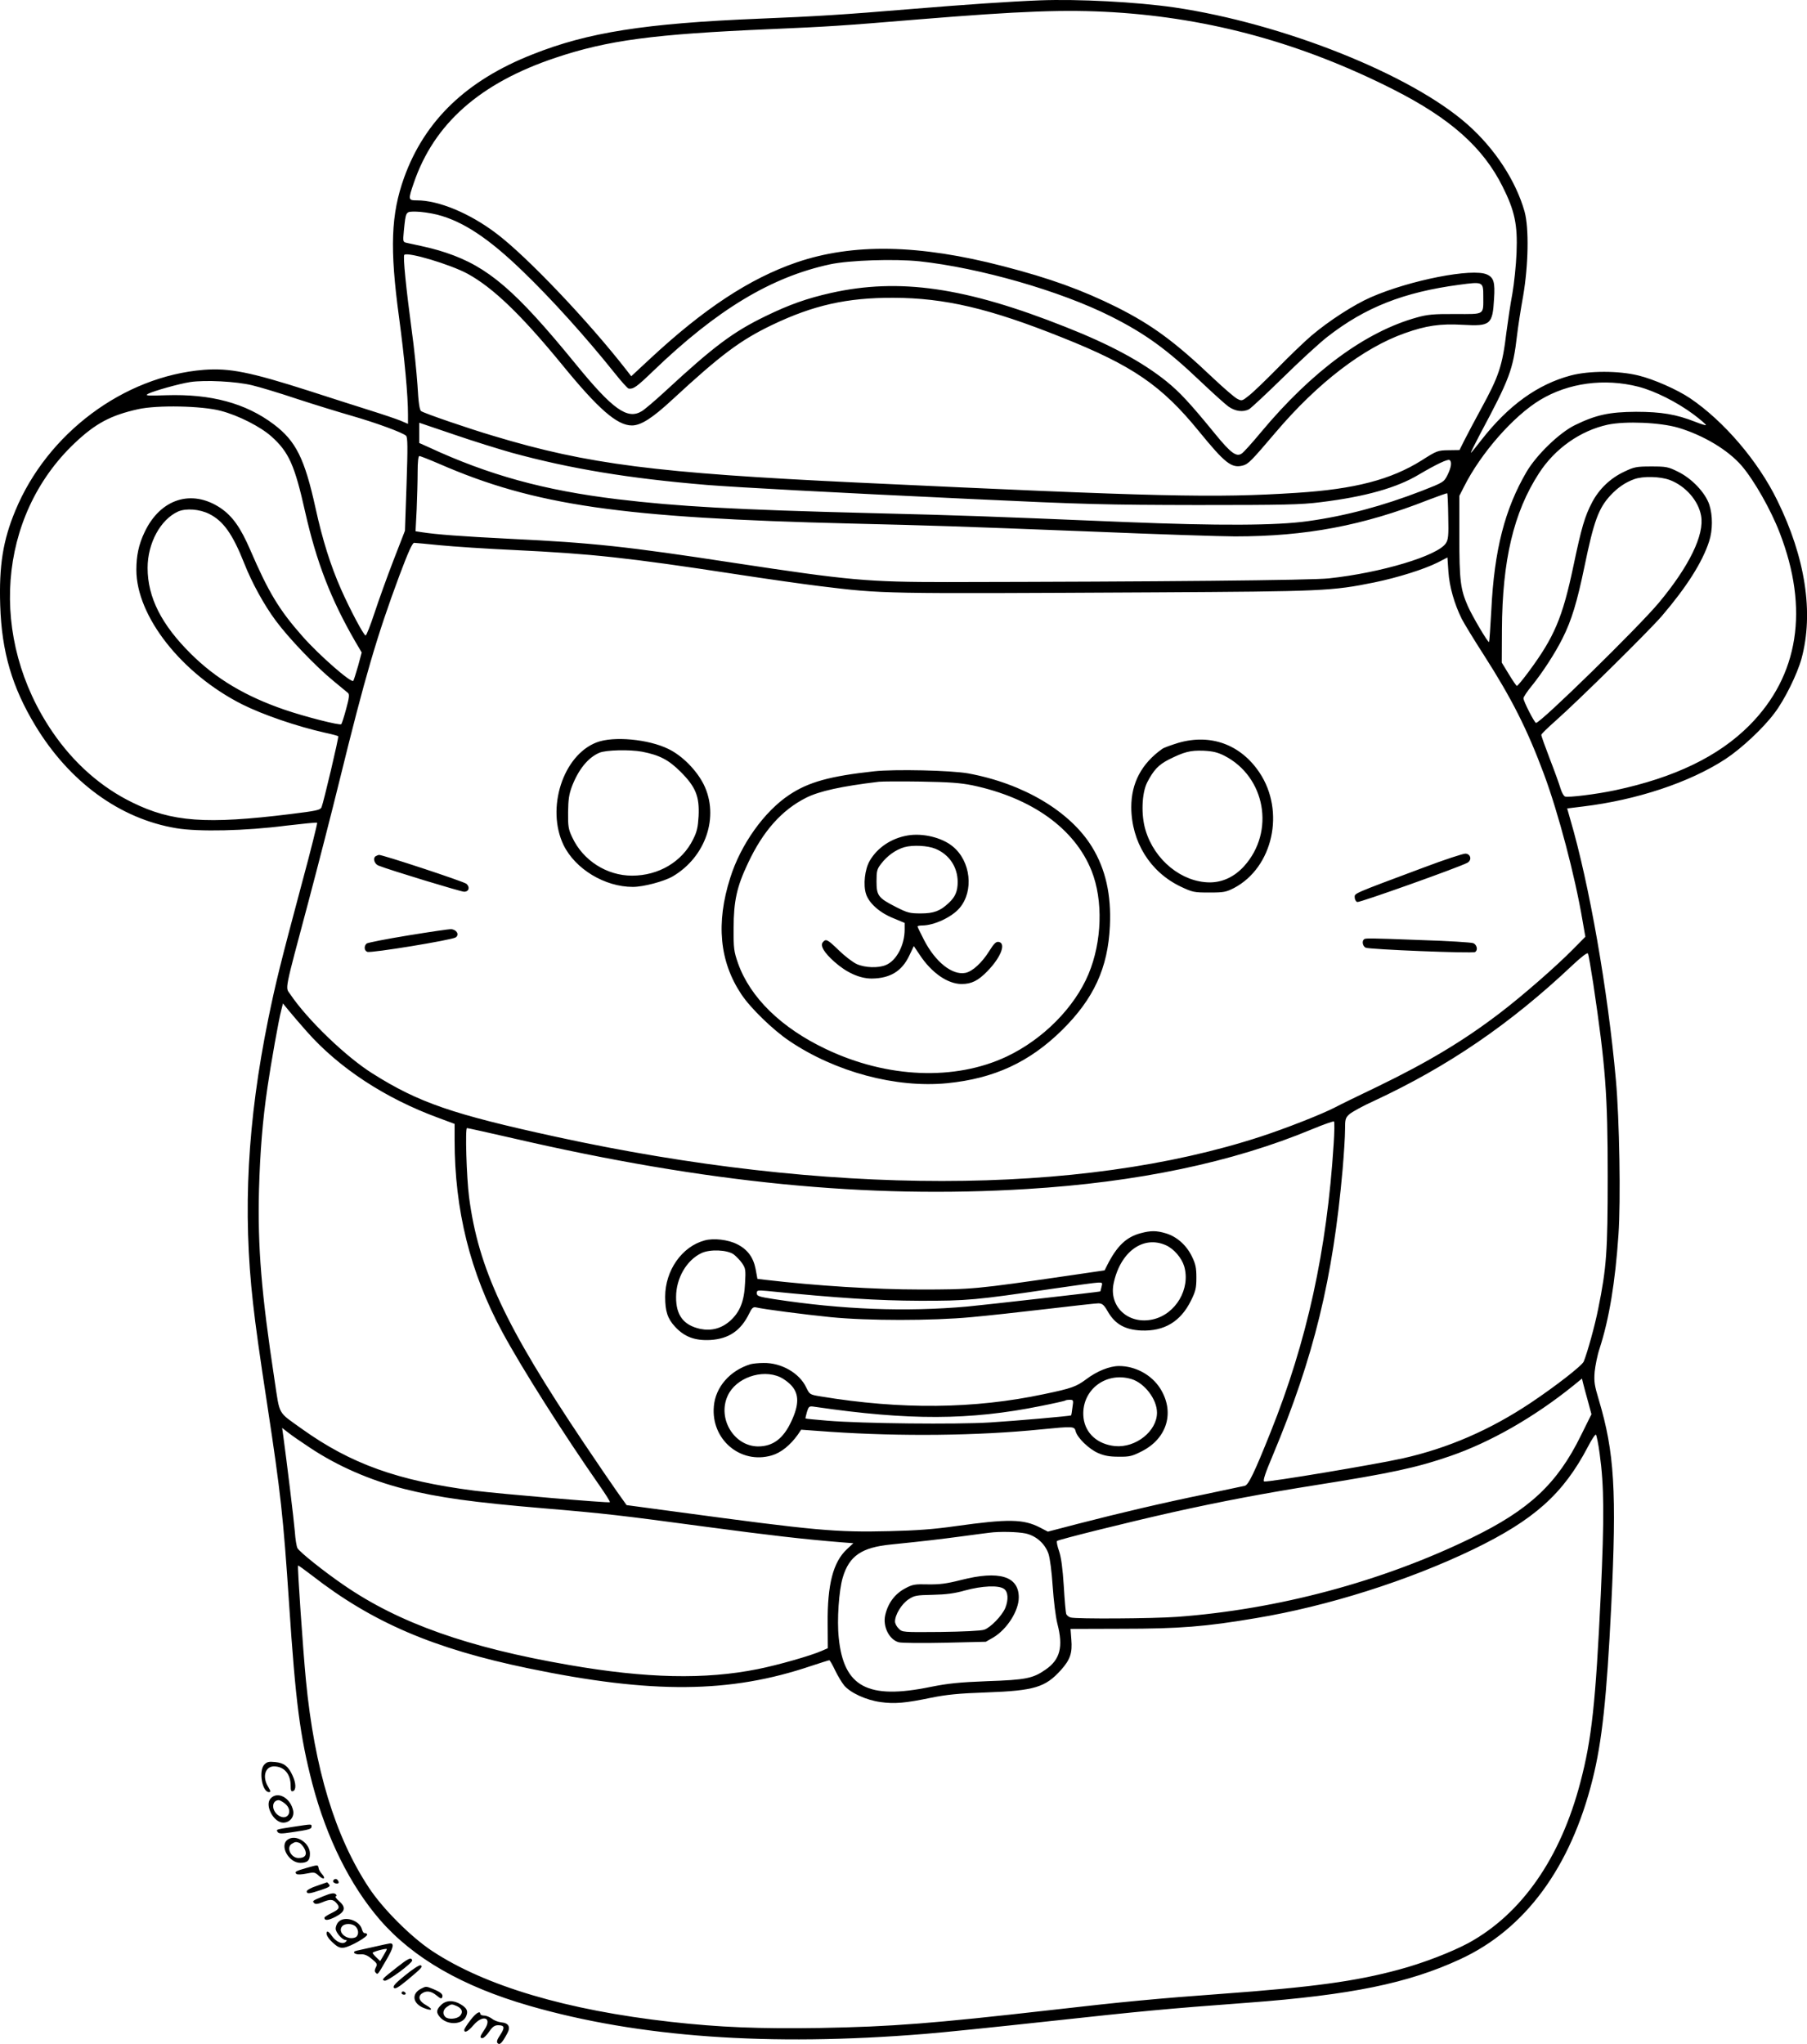 <?xml version="1.0" encoding="UTF-8"?>
<svg xmlns="http://www.w3.org/2000/svg" version="1.0" viewBox="0 0 1124.24 1271.293" preserveAspectRatio="xMidYMid meet">
  <g transform="translate(-139.165,1396.621) scale(0.1,-0.1)" fill="#000000" stroke="none">
    <path d="M7860 13964 c-182 -7 -460 -26 -800 -54 -419 -35 -595 -46 -945 -60 -710 -29 -1066 -85 -1410 -222 -412 -162 -671 -412 -799 -766 -82 -229 -90 -439 -32 -867 35 -261 56 -488 56 -607 l0 -58 -47 20 c-27 11 -113 40 -193 65 -80 25 -248 79 -375 120 -369 118 -496 143 -655 131 -499 -40 -974 -395 -1173 -876 -77 -185 -102 -343 -94 -589 9 -288 74 -509 218 -747 212 -351 527 -581 878 -639 138 -23 427 -17 683 16 103 12 190 21 193 18 2 -3 -40 -174 -96 -380 -134 -501 -161 -610 -208 -839 -130 -638 -160 -1197 -95 -1770 15 -136 41 -323 89 -635 83 -546 99 -690 135 -1230 41 -619 68 -825 145 -1123 89 -338 235 -632 421 -847 207 -238 513 -414 929 -534 679 -196 1490 -254 2460 -175 105 8 453 44 775 79 579 63 711 76 1235 115 642 48 999 121 1322 271 403 186 686 569 823 1118 59 235 88 507 116 1076 35 717 20 959 -77 1284 -27 90 -31 113 -26 175 4 39 17 105 31 146 59 182 97 411 117 706 15 211 6 723 -16 964 -50 559 -166 1220 -284 1621 l-19 67 97 12 c335 40 665 150 886 294 98 64 235 191 306 286 63 82 142 242 169 340 77 284 24 629 -151 984 -119 244 -332 493 -542 635 -80 54 -227 119 -323 142 -122 30 -305 30 -419 0 -207 -55 -389 -186 -558 -403 -33 -43 -62 -78 -64 -78 -3 0 24 53 58 118 184 344 204 399 229 612 6 52 23 163 38 245 33 192 37 423 9 525 -54 191 -184 391 -355 542 -351 311 -1147 628 -1824 728 -237 34 -596 53 -838 44z m460 -74 c609 -38 1174 -194 1740 -480 355 -180 558 -360 680 -604 76 -151 94 -238 87 -411 -3 -77 -15 -192 -26 -255 -12 -63 -28 -171 -37 -240 -25 -210 -48 -276 -157 -475 -39 -71 -85 -159 -103 -194 l-32 -64 -68 -1 c-67 -1 -73 -3 -167 -63 -191 -120 -417 -179 -777 -202 -511 -33 -854 -25 -2740 64 -1243 59 -1671 113 -2255 289 -156 46 -430 140 -453 155 -10 6 -17 53 -23 162 -6 85 -21 235 -35 334 -36 268 -56 467 -47 476 21 20 285 -59 393 -117 159 -87 333 -254 588 -565 226 -277 343 -379 435 -379 56 0 127 45 252 161 301 278 422 369 620 464 257 123 466 170 755 169 320 -1 598 -66 1050 -247 437 -174 618 -298 849 -581 165 -202 205 -234 276 -215 33 9 52 28 204 207 260 306 545 525 803 616 132 47 220 60 360 52 173 -10 186 1 195 162 7 102 -2 132 -44 151 -90 41 -478 -35 -721 -141 -108 -47 -265 -149 -373 -241 -42 -36 -137 -127 -210 -202 -74 -75 -154 -152 -178 -170 -41 -33 -44 -34 -72 -19 -16 8 -82 65 -147 126 -241 229 -381 332 -601 443 -215 107 -419 181 -706 255 -526 137 -937 144 -1288 24 -291 -100 -577 -288 -915 -603 l-113 -105 -27 35 c-238 306 -622 710 -812 853 -166 126 -359 206 -494 206 -55 0 -56 3 -20 108 126 369 412 622 882 779 325 109 610 147 1337 178 366 16 434 20 915 60 649 53 919 63 1220 45z m-4208 -1259 c160 -41 320 -147 531 -351 180 -173 395 -412 571 -632 43 -54 83 -99 90 -99 29 -3 48 10 152 110 396 381 733 584 1099 663 120 26 403 35 557 19 377 -41 875 -184 1190 -342 215 -108 350 -206 560 -406 73 -69 150 -139 172 -155 42 -30 91 -37 129 -17 12 7 108 96 212 198 105 103 229 217 276 253 235 183 474 277 819 323 148 20 150 19 150 -69 0 -122 13 -113 -173 -113 -135 1 -175 -3 -239 -21 -319 -88 -653 -333 -971 -714 -54 -65 -107 -124 -119 -132 -33 -24 -68 1 -166 121 -156 191 -220 260 -304 328 -151 121 -349 228 -628 338 -622 247 -1034 306 -1459 211 -151 -34 -260 -73 -406 -144 -202 -98 -320 -186 -621 -464 -65 -60 -132 -117 -149 -127 -90 -55 -181 10 -415 297 -371 454 -542 601 -802 688 -63 21 -106 32 -247 62 -22 5 -23 7 -17 72 13 127 10 122 75 122 32 0 92 -9 133 -19z m-1152 -1061 c47 -11 173 -49 280 -85 107 -35 260 -82 340 -105 153 -44 316 -104 338 -124 10 -10 11 -69 3 -302 l-10 -289 -71 -183 c-39 -101 -92 -248 -118 -327 -26 -79 -51 -143 -56 -141 -13 3 -97 162 -152 286 -66 149 -116 309 -159 505 -68 309 -122 418 -260 522 -175 132 -392 190 -670 181 -118 -4 -133 -3 -112 9 36 18 191 62 262 73 93 14 287 4 385 -20z m8625 -9 c104 -27 239 -95 343 -172 45 -34 80 -64 77 -67 -2 -2 -32 7 -67 21 -117 46 -210 62 -368 62 -166 -1 -249 -19 -380 -83 -96 -47 -237 -183 -300 -289 -136 -232 -202 -488 -220 -862 -6 -107 -12 -196 -14 -198 -6 -6 -103 158 -132 223 -46 105 -53 160 -53 433 l0 253 29 57 c105 209 308 440 474 540 176 106 399 136 611 82z m-8820 -150 c109 -28 248 -99 316 -160 108 -97 144 -178 209 -468 71 -314 160 -544 312 -807 l40 -68 -22 -82 c-13 -44 -26 -87 -30 -94 -9 -19 -211 157 -316 276 -146 165 -212 275 -325 537 -61 141 -111 211 -186 262 -179 119 -374 57 -472 -151 -36 -75 -51 -146 -51 -234 0 -289 282 -647 659 -837 128 -64 337 -136 514 -176 43 -9 80 -19 83 -22 5 -4 -91 -410 -104 -442 -8 -17 -31 -22 -193 -42 -526 -65 -738 -49 -984 72 -195 95 -364 245 -495 436 -401 585 -344 1343 135 1798 131 124 225 174 395 212 121 27 399 21 515 -10z m1812 -261 c363 -99 723 -159 1213 -200 189 -15 758 -46 1635 -87 720 -34 845 -37 1415 -38 542 0 644 2 770 18 276 34 472 89 610 172 107 63 178 97 190 90 16 -10 11 -46 -13 -94 -22 -43 -24 -45 -160 -98 -243 -94 -475 -156 -707 -188 -196 -28 -559 -29 -1130 -6 -918 38 -997 41 -1595 56 -836 21 -1196 41 -1570 86 -456 55 -802 150 -1177 324 l-58 26 0 63 0 63 218 -74 c119 -41 281 -91 359 -113z m7256 156 c157 -47 309 -138 394 -236 78 -91 182 -274 237 -417 184 -475 119 -889 -188 -1198 -192 -193 -465 -325 -836 -404 -118 -25 -291 -46 -311 -39 -9 3 -21 26 -28 49 -7 24 -37 108 -67 185 -30 78 -54 145 -53 150 0 5 41 45 91 89 140 124 577 555 659 650 154 180 252 334 294 464 23 70 23 162 1 229 -25 74 -108 162 -194 204 -62 31 -74 33 -167 33 -92 0 -106 -3 -167 -32 -88 -41 -157 -108 -201 -191 -46 -88 -66 -157 -116 -395 -68 -323 -119 -443 -279 -659 -36 -49 -69 -88 -73 -88 -3 0 -26 33 -50 73 l-44 72 1 205 c2 430 73 730 230 972 99 154 258 266 429 303 111 23 325 14 438 -19z m-7708 -225 c592 -258 1130 -336 2560 -371 537 -13 628 -16 1500 -50 407 -17 808 -30 890 -30 442 0 797 67 1203 227 63 24 116 43 118 41 2 -2 5 -67 6 -144 3 -120 0 -144 -15 -167 -50 -77 -401 -183 -727 -218 -108 -12 -1062 -21 -2375 -23 -497 0 -607 10 -1325 119 -673 103 -880 125 -1395 150 -302 15 -459 27 -549 41 l-39 6 7 136 c3 74 6 179 6 234 0 62 4 98 11 98 5 0 61 -22 124 -49z m7655 -100 c98 -37 178 -128 195 -222 22 -118 -73 -314 -263 -542 -127 -152 -735 -747 -764 -747 -9 0 -78 134 -78 153 0 8 23 43 52 78 68 84 147 206 192 297 55 109 90 225 135 442 59 286 88 365 163 446 45 48 92 80 147 100 55 20 162 17 221 -5z m-9087 -211 c88 -44 146 -125 218 -307 48 -122 124 -260 197 -358 80 -108 247 -283 357 -373 44 -36 85 -70 92 -76 10 -9 7 -31 -12 -100 -13 -49 -27 -91 -30 -94 -9 -9 -228 47 -353 90 -242 83 -426 192 -582 347 -184 182 -270 352 -270 535 0 154 80 301 190 351 49 21 133 15 193 -15z m1436 -195 c80 -8 290 -22 466 -30 476 -23 702 -47 1375 -150 195 -30 429 -63 520 -74 404 -49 360 -48 2085 -39 1046 6 1102 8 1368 62 145 30 308 81 394 124 l60 31 6 -88 c6 -93 37 -201 83 -294 15 -29 77 -131 139 -227 172 -269 268 -458 373 -740 89 -240 192 -629 239 -907 l18 -103 -75 -76 c-106 -108 -315 -290 -451 -394 -228 -175 -455 -311 -769 -463 -113 -54 -230 -111 -260 -127 -84 -44 -309 -132 -465 -183 -1126 -368 -2700 -368 -4385 -1 -643 140 -853 212 -1140 393 -166 104 -406 335 -513 494 -31 45 -39 3 113 573 60 226 148 568 195 760 157 639 231 893 372 1272 53 141 80 202 91 202 8 0 81 -7 161 -15z m7175 -2725 c77 -518 90 -690 90 -1200 0 -468 -7 -568 -59 -824 -20 -102 -66 -268 -90 -328 -10 -25 -173 -152 -330 -257 -252 -168 -514 -282 -795 -345 -169 -38 -840 -150 -863 -144 -10 2 6 51 54 164 255 609 374 1098 434 1779 8 94 15 203 15 244 0 67 2 75 28 98 15 13 83 51 152 82 462 215 847 478 1235 844 54 51 92 80 96 73 4 -6 18 -90 33 -186z m-8005 -298 c201 -228 489 -417 819 -538 l102 -38 0 -101 c0 -435 97 -824 297 -1194 122 -226 383 -637 603 -952 39 -56 69 -103 66 -106 -6 -6 -686 52 -844 72 -474 61 -767 166 -1072 384 -153 110 -136 79 -170 302 -82 540 -106 829 -97 1184 7 239 22 430 53 640 20 139 71 427 86 480 l10 40 37 -45 c20 -24 69 -82 110 -128z m6390 -702 c-42 -663 -166 -1227 -393 -1793 -100 -250 -137 -327 -160 -332 -12 -3 -120 -25 -241 -51 -264 -54 -532 -117 -792 -184 l-192 -50 -48 25 c-104 54 -198 55 -528 9 -132 -19 -241 -27 -410 -31 -332 -8 -457 3 -1322 120 l-313 42 -57 80 c-31 44 -125 181 -208 305 -491 731 -657 1087 -715 1530 -16 125 -25 430 -13 430 6 0 136 -29 289 -64 1203 -278 2203 -376 3194 -315 690 42 1280 166 1775 372 72 30 133 51 136 48 4 -3 3 -67 -2 -141z m1583 -1602 l21 -78 -66 -133 c-147 -299 -321 -462 -682 -637 -556 -271 -1205 -444 -1830 -490 -150 -11 -626 -14 -662 -4 -12 3 -24 13 -28 22 -3 9 -10 87 -15 174 -7 109 -16 177 -29 216 -11 31 -17 60 -13 64 10 9 445 117 712 177 313 70 591 122 895 170 468 74 631 109 839 181 250 86 523 242 766 438 l54 44 8 -33 c5 -19 18 -69 30 -111z m-7952 -286 c171 -114 375 -203 589 -257 211 -53 425 -83 866 -120 381 -32 474 -43 1010 -115 397 -53 605 -77 838 -96 l78 -6 -40 -37 c-86 -80 -122 -219 -120 -461 l1 -155 -39 -17 c-68 -30 -272 -88 -397 -113 -328 -66 -693 -58 -1176 26 -626 108 -1056 260 -1400 497 -120 82 -277 207 -288 230 -5 9 -13 55 -16 102 -6 74 -52 449 -72 595 l-7 50 39 -30 c21 -17 81 -58 134 -93z m8024 -37 c28 -202 29 -393 7 -875 -32 -675 -56 -900 -127 -1169 -123 -471 -365 -818 -695 -999 -106 -57 -284 -126 -434 -166 -269 -73 -533 -109 -1106 -151 -386 -28 -611 -49 -1054 -100 -740 -84 -992 -104 -1440 -112 -379 -6 -627 4 -930 38 -648 73 -1155 223 -1485 441 -129 85 -306 261 -393 393 -211 319 -339 742 -392 1290 -18 187 -54 708 -49 714 2 2 40 -26 86 -61 375 -292 757 -456 1346 -578 770 -160 1256 -156 1761 15 58 19 108 35 112 35 4 0 20 -28 36 -62 17 -35 42 -77 57 -95 39 -46 137 -91 226 -103 87 -12 151 -7 315 27 94 19 169 27 345 33 297 11 365 31 463 140 57 64 71 105 64 189 l-5 66 321 1 c356 0 520 13 832 66 446 74 948 233 1353 428 378 183 559 344 713 638 23 45 46 79 50 75 4 -5 15 -57 23 -118z m-3573 -496 c66 -14 122 -63 144 -127 9 -28 20 -110 26 -202 6 -88 18 -188 29 -232 38 -145 17 -224 -73 -286 -79 -55 -123 -64 -362 -72 -179 -7 -245 -14 -355 -36 -390 -80 -539 0 -570 305 -12 111 1 296 25 376 40 134 117 187 300 205 225 23 299 32 435 50 80 11 159 21 175 23 66 9 177 6 226 -4z M5104 9349 c-210 -80 -316 -411 -206 -639 73 -149 256 -260 431 -260 65 0 195 34 249 66 205 121 290 372 192 571 -44 88 -133 179 -220 221 -124 61 -342 81 -446 41z m282 -58 c108 -21 165 -50 240 -125 94 -94 118 -153 112 -276 -4 -68 -10 -97 -34 -144 -68 -139 -214 -226 -380 -226 -157 0 -305 94 -372 238 -24 50 -27 69 -26 157 1 79 6 112 24 160 41 106 100 179 170 209 40 18 190 21 266 7z M8723 9346 c-45 -14 -91 -30 -101 -38 -128 -91 -192 -212 -192 -362 1 -216 117 -403 307 -494 74 -35 83 -37 178 -37 91 0 105 3 154 28 243 128 320 478 158 719 -117 174 -303 242 -504 184z m286 -80 c256 -131 317 -472 123 -687 -60 -66 -134 -101 -214 -101 -174 1 -343 138 -399 324 -29 94 -24 231 10 298 40 77 70 109 134 142 96 48 134 58 217 55 58 -3 87 -10 129 -31z M6830 9169 c-276 -30 -408 -67 -527 -146 -156 -103 -303 -309 -368 -516 -90 -282 -67 -521 69 -725 56 -85 197 -222 300 -291 285 -192 662 -293 980 -262 293 29 513 131 716 331 197 195 285 386 297 648 9 193 -27 353 -111 490 -136 222 -428 395 -771 458 -107 19 -457 27 -585 13z m611 -87 c370 -78 637 -269 742 -532 73 -184 65 -441 -19 -642 -87 -208 -283 -406 -509 -513 -322 -152 -744 -135 -1124 46 -279 132 -473 322 -548 535 -25 72 -28 91 -27 219 0 166 20 257 89 402 94 201 211 331 361 407 83 42 221 72 454 100 19 2 136 3 260 1 177 -3 245 -8 321 -23z M7039 8770 c-101 -17 -188 -75 -236 -157 -31 -53 -42 -151 -23 -208 19 -57 84 -115 168 -149 l72 -30 0 -41 c0 -97 -51 -194 -117 -221 -47 -20 -130 -17 -181 6 -24 11 -74 49 -111 85 -71 69 -81 74 -100 51 -18 -21 7 -64 71 -121 76 -68 158 -105 233 -105 114 1 187 45 233 141 l29 61 37 -55 c74 -112 174 -181 261 -181 61 0 103 21 160 80 85 87 118 175 69 182 -16 2 -29 -11 -57 -56 -46 -74 -106 -129 -150 -137 -81 -15 -185 67 -256 204 -22 43 -41 82 -41 85 0 3 13 6 28 6 75 0 186 52 234 109 90 106 69 291 -42 382 -67 56 -187 85 -281 69z m173 -83 c86 -36 137 -113 138 -205 0 -59 -15 -95 -57 -133 -52 -49 -92 -64 -173 -64 -68 0 -83 4 -152 39 -112 57 -123 71 -123 160 0 64 3 77 28 109 39 51 91 88 145 104 54 15 146 10 194 -10z M10245 8569 c-442 -165 -425 -158 -425 -184 0 -12 7 -26 16 -29 13 -5 628 214 685 244 29 16 22 54 -11 57 -14 1 -133 -38 -265 -88z M3733 8643 c-24 -9 -15 -50 15 -61 67 -27 511 -162 531 -162 30 0 38 28 15 49 -15 14 -528 183 -545 180 -2 0 -10 -3 -16 -6z M3930 8148 c-135 -22 -251 -45 -257 -50 -18 -15 -16 -45 4 -52 23 -9 529 74 550 90 24 17 6 48 -28 51 -13 1 -134 -17 -269 -39z M9877 8123 c-13 -12 -7 -42 11 -51 20 -11 666 -37 681 -27 19 11 12 45 -11 55 -13 5 -156 14 -318 19 -344 13 -355 13 -363 4z M8488 6296 c-90 -24 -148 -80 -209 -201 l-15 -30 -219 -32 c-590 -86 -605 -87 -930 -87 -277 0 -645 23 -960 60 l-51 6 -11 60 c-14 74 -51 124 -116 156 -55 28 -146 39 -202 23 -141 -38 -245 -187 -245 -350 0 -91 15 -136 61 -186 59 -64 124 -88 220 -83 115 7 190 58 242 165 16 34 25 41 41 38 50 -12 306 -45 466 -61 231 -23 630 -23 875 0 99 9 311 32 471 51 160 19 304 35 320 35 24 -1 34 -9 59 -53 45 -77 106 -111 206 -116 144 -6 246 55 311 187 28 57 33 76 33 142 0 62 -5 85 -28 132 -34 70 -94 123 -161 143 -59 18 -95 18 -158 1z m158 -75 c49 -22 97 -78 113 -130 41 -140 -52 -299 -195 -331 -151 -34 -274 78 -244 223 41 197 184 302 326 238z m-2689 -57 c15 -12 39 -36 52 -55 21 -31 23 -42 18 -124 -5 -113 -32 -180 -94 -235 -54 -47 -116 -63 -185 -49 -104 23 -151 85 -150 199 0 116 65 228 157 272 54 26 162 21 202 -8z m2288 -201 c-4 -16 -7 -29 -8 -29 -4 -3 -720 -84 -827 -94 -385 -34 -777 -19 -1202 46 -96 15 -108 19 -108 37 0 18 4 19 63 14 448 -45 692 -60 947 -61 300 -1 357 5 825 74 143 21 273 39 289 39 26 1 28 -1 21 -26z M6060 5481 c-127 -39 -217 -142 -227 -261 -19 -206 165 -363 360 -306 58 17 115 63 163 130 l20 30 180 -13 c441 -30 917 -25 1314 15 202 20 206 19 214 -12 10 -40 82 -110 139 -135 39 -17 71 -23 128 -23 68 -1 84 3 145 34 159 81 206 246 113 392 -54 84 -154 138 -255 138 -59 0 -138 -32 -204 -82 -62 -46 -90 -57 -264 -93 -433 -92 -887 -97 -1389 -14 -67 11 -68 12 -89 55 -42 90 -155 155 -266 153 -31 0 -68 -4 -82 -8z m185 -80 c22 -10 55 -34 73 -55 45 -52 45 -117 -2 -218 -50 -109 -115 -158 -208 -158 -150 1 -254 174 -189 315 50 111 212 168 326 116z m2186 -12 c82 -25 159 -126 159 -209 0 -115 -132 -220 -261 -208 -108 11 -184 78 -196 175 -19 167 133 291 298 242z m-367 -176 c-3 -27 -7 -49 -8 -50 -3 -4 -342 -34 -506 -44 -208 -13 -791 -7 -1010 11 -74 6 -136 12 -137 14 -1 1 3 19 9 40 12 37 13 38 52 32 583 -85 960 -84 1401 5 82 16 151 32 154 34 2 3 15 5 28 5 23 0 24 -2 17 -47z M7370 4139 c-91 -23 -132 -28 -205 -27 -80 2 -95 0 -140 -24 -65 -34 -109 -92 -126 -168 -16 -70 25 -152 84 -168 18 -5 147 -6 287 -3 l255 6 47 27 c85 51 158 165 158 249 0 132 -122 169 -360 108z m268 -55 c26 -18 29 -67 8 -119 -21 -49 -92 -122 -131 -135 -21 -7 -130 -12 -272 -14 -235 -2 -238 -2 -260 21 -13 12 -23 32 -23 44 0 42 41 109 83 137 37 25 50 27 151 29 83 2 134 8 201 27 106 29 210 34 243 10z M3035 2990 c-35 -39 -12 -170 30 -170 12 0 11 6 -5 33 -38 61 -19 127 36 127 63 0 104 -47 104 -120 0 -31 3 -38 15 -34 20 8 19 50 -4 99 -26 56 -53 77 -108 82 -40 4 -51 1 -68 -17z M3075 2780 c-38 -42 19 -150 79 -150 40 0 69 35 62 73 -16 81 -97 126 -141 77z m89 -31 c57 -45 16 -115 -43 -72 -42 32 -39 92 5 93 6 0 23 -9 38 -21z M3215 2604 c-110 -17 -106 -16 -96 -32 7 -11 23 -12 87 -2 110 16 124 20 124 36 0 16 4 16 -115 -2z M3181 2524 c-52 -37 7 -144 79 -144 45 0 60 15 60 57 0 68 -88 124 -139 87z m74 -20 c8 -4 23 -20 31 -36 19 -36 5 -58 -37 -58 -48 0 -79 67 -41 89 20 12 25 13 47 5z M3301 2349 c-70 -20 -79 -25 -65 -38 5 -5 31 -4 61 2 49 10 54 9 78 -13 30 -28 46 -19 20 10 -11 12 -20 28 -21 36 -4 23 -3 23 -73 3z M3465 2270 c-3 -6 1 -13 10 -16 19 -8 30 0 20 15 -8 14 -22 14 -30 1z M3363 2237 c-35 -11 -63 -27 -63 -34 0 -18 16 -16 88 8 52 17 61 24 51 35 -6 8 -12 14 -13 13 0 0 -29 -10 -63 -22z M3405 2173 c-71 -29 -72 -30 -58 -44 7 -7 22 -6 48 5 49 21 68 20 88 -2 26 -29 21 -40 -28 -64 -25 -12 -45 -25 -45 -29 0 -20 24 -18 70 6 60 31 66 59 20 98 -16 14 -25 27 -19 29 7 2 6 7 -2 14 -10 8 -30 5 -74 -13z M3497 2012 c-10 -10 -17 -29 -17 -41 0 -24 41 -71 62 -71 9 0 9 -3 1 -11 -19 -19 -61 -1 -87 37 -13 20 -27 31 -30 25 -10 -15 8 -44 46 -76 24 -21 39 -26 62 -22 40 7 147 68 142 82 -2 5 -8 9 -15 8 -6 -2 -13 8 -17 22 -14 58 -110 88 -147 47z m107 -28 c23 -23 20 -61 -5 -69 -51 -17 -109 34 -79 70 16 20 64 19 84 -1z M3720 1858 c-47 -10 -95 -21 -108 -24 -34 -7 -15 -26 22 -23 24 2 42 -5 70 -28 34 -28 37 -33 26 -53 -8 -16 -9 -25 -1 -33 13 -13 10 -18 65 77 45 76 52 107 24 105 -7 -1 -51 -10 -98 -21z m59 -52 l-22 -37 -23 22 c-13 12 -24 26 -24 29 0 7 81 29 88 24 2 -1 -7 -18 -19 -38z M3862 1731 c-95 -75 -97 -77 -78 -84 17 -7 177 112 172 127 -6 21 -24 12 -94 -43z M3913 1681 c-61 -49 -79 -69 -71 -78 8 -10 28 2 84 48 90 75 99 85 82 92 -8 2 -50 -25 -95 -62z M4011 1597 c-59 -30 -53 -88 11 -117 55 -24 71 -14 22 14 -44 24 -55 53 -28 73 27 20 59 16 92 -12 24 -20 31 -22 35 -11 7 18 -8 31 -56 51 -44 18 -45 18 -76 2z M3890 1570 c0 -5 7 -10 16 -10 8 0 12 5 9 10 -3 6 -10 10 -16 10 -5 0 -9 -4 -9 -10z M4135 1495 c-31 -30 -31 -49 -1 -80 46 -46 135 -41 157 9 15 33 7 52 -33 76 -46 28 -93 26 -123 -5z m99 -6 c33 -15 40 -38 20 -60 -19 -21 -74 -25 -92 -7 -19 19 -14 45 10 62 27 19 30 19 62 5z M4318 1401 c-21 -27 -38 -54 -38 -60 0 -22 24 -10 57 29 60 70 119 47 69 -27 -29 -43 -32 -53 -12 -53 7 0 26 18 41 40 21 31 34 40 56 40 40 0 43 -14 13 -60 -21 -31 -24 -44 -16 -52 13 -13 27 1 59 60 23 41 10 66 -37 70 -19 2 -45 12 -58 23 -14 10 -35 19 -48 19 -13 0 -24 5 -24 10 0 23 -28 6 -62 -39z"></path>
  </g>
</svg>
